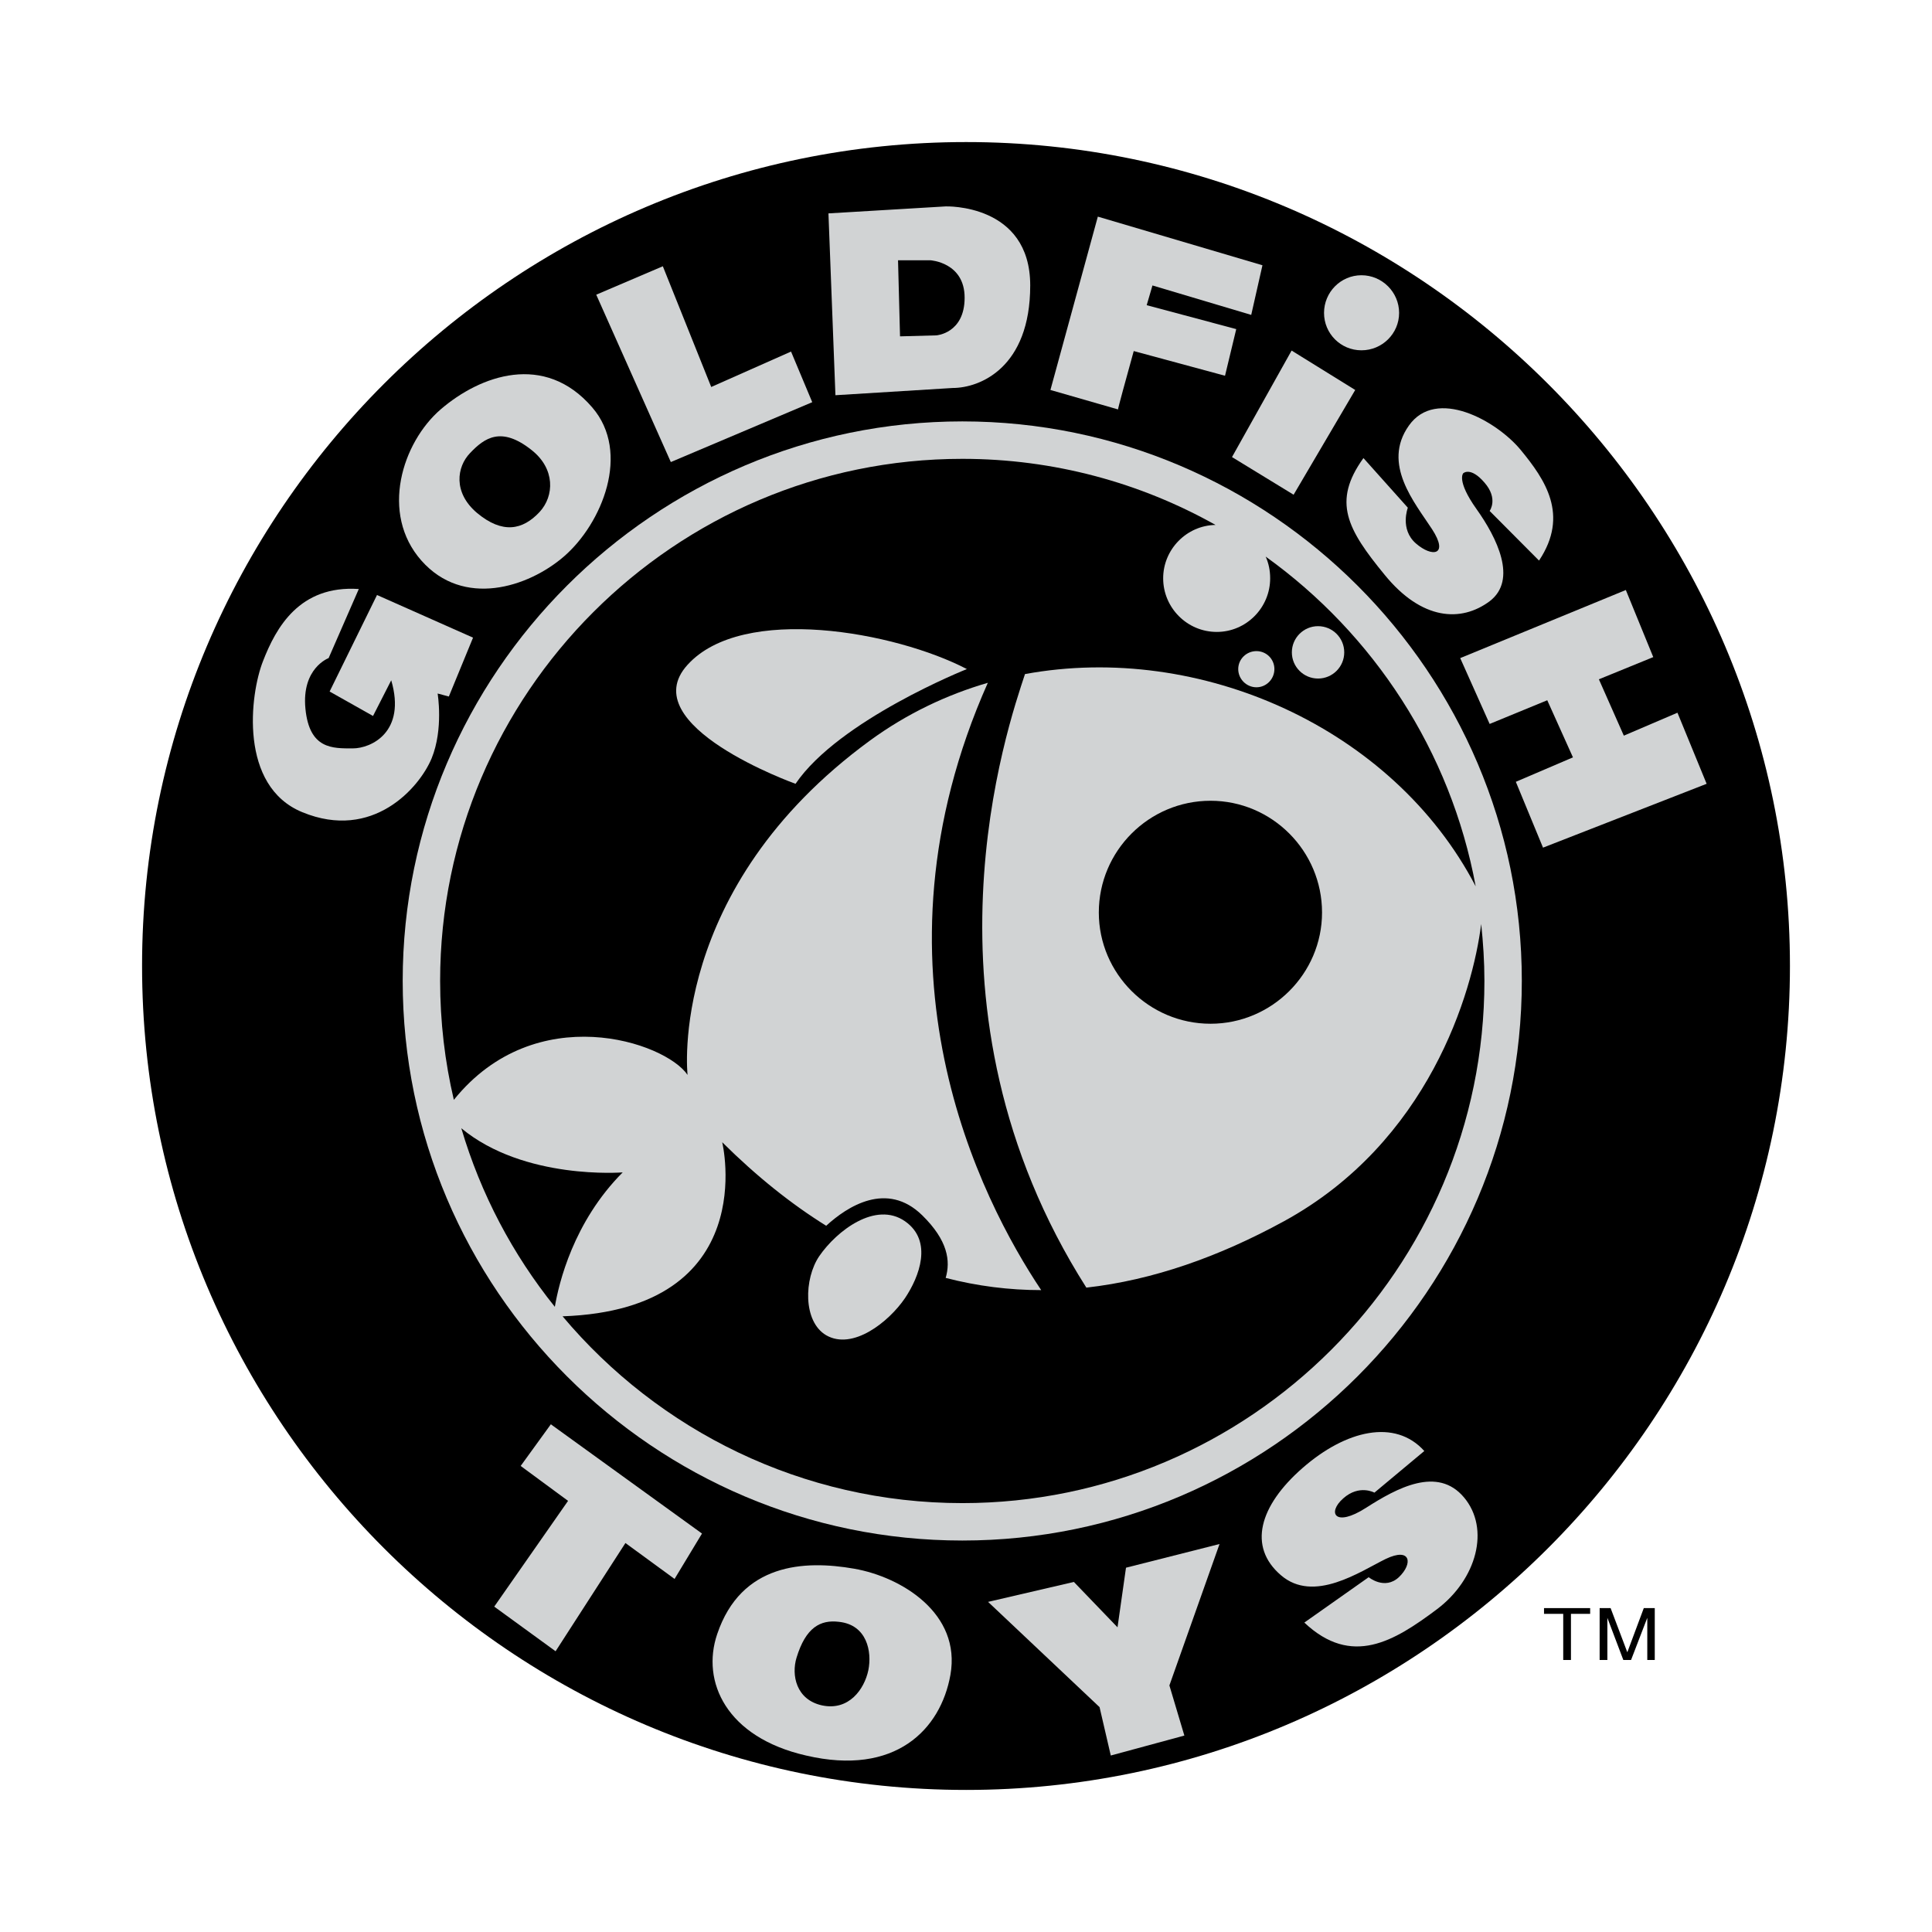 <?xml version="1.0" encoding="utf-8"?>
<!-- Generator: Adobe Illustrator 13.0.0, SVG Export Plug-In . SVG Version: 6.00 Build 14948)  -->
<!DOCTYPE svg PUBLIC "-//W3C//DTD SVG 1.0//EN" "http://www.w3.org/TR/2001/REC-SVG-20010904/DTD/svg10.dtd">
<svg version="1.0" id="Layer_1" xmlns="http://www.w3.org/2000/svg" xmlns:xlink="http://www.w3.org/1999/xlink" x="0px" y="0px"
	 width="192.756px" height="192.756px" viewBox="0 0 192.756 192.756" enable-background="new 0 0 192.756 192.756"
	 xml:space="preserve">
<g>
	<polygon fill-rule="evenodd" clip-rule="evenodd" fill="#FFFFFF" points="0,0 192.756,0 192.756,192.756 0,192.756 0,0 	"/>
	<polygon fill-rule="evenodd" clip-rule="evenodd" points="162.731,165.617 164.35,161.412 164.35,165.617 165.096,165.617 
		165.096,160.441 164.001,160.441 162.358,164.846 160.691,160.441 159.596,160.441 159.596,165.617 160.367,165.617 
		160.367,161.412 161.96,165.617 162.731,165.617 	"/>
	<polygon fill-rule="evenodd" clip-rule="evenodd" points="156.734,165.617 156.734,161.014 158.65,161.014 158.65,160.441 
		154.047,160.441 154.047,161.014 155.963,161.014 155.963,165.617 156.734,165.617 	"/>
	<path fill-rule="evenodd" clip-rule="evenodd" d="M96.391,14.173c45.239,0,82.192,36.953,82.192,82.192
		c0,45.289-36.953,82.217-82.192,82.217c-45.289,0-82.217-36.928-82.217-82.217C14.173,51.126,51.102,14.173,96.391,14.173
		L96.391,14.173z"/>
	<path fill-rule="evenodd" clip-rule="evenodd" fill="#D1D3D4" d="M130.133,161.885l6.421-4.527c0,0,1.592,1.318,3.011,0
		c1.418-1.346,1.219-3.037-1.319-1.818c-2.538,1.244-7.166,4.455-10.451,1.617c-3.31-2.836-2.165-6.916,2.165-10.699
		s9.232-4.928,12.144-1.691l-4.977,4.154c0,0-1.519-0.846-3.11,0.572c-1.618,1.42-0.847,2.938,2.264,0.947
		c3.11-1.992,7.143-4.182,9.78-1.047c2.638,3.137,1.269,8.188-2.713,11.174C139.092,163.752,134.861,166.34,130.133,161.885
		L130.133,161.885z"/>
	<polygon fill-rule="evenodd" clip-rule="evenodd" fill="#D1D3D4" points="116.671,168.156 118.164,173.158 110.823,175.148 
		109.703,170.32 98.58,159.82 107.141,157.83 111.495,162.357 112.341,156.41 121.673,154.047 116.671,168.156 	"/>
	<polygon fill-rule="evenodd" clip-rule="evenodd" fill="#D1D3D4" points="154.37,69.864 156.934,75.562 151.235,78.001 
		153.947,84.57 170.271,78.2 167.36,71.108 162.01,73.397 159.521,67.774 164.946,65.559 162.209,58.865 145.686,65.659 
		148.622,72.228 154.37,69.864 	"/>
	<path fill-rule="evenodd" clip-rule="evenodd" fill="#D1D3D4" d="M153.549,55.929l-4.927-4.952c0,0,0.896-1.219-0.522-2.836
		c-1.394-1.617-2.115-0.921-2.115-0.921s-0.696,0.722,1.319,3.559c2.04,2.861,4.131,7.067,1.318,9.207
		c-2.837,2.115-6.769,1.916-10.477-2.638c-3.732-4.554-5.25-7.291-2.114-11.646l4.429,4.952c0,0-0.821,2.14,0.797,3.558
		c1.617,1.418,3.334,1.22,1.617-1.418s-5.026-6.495-2.314-10.327c2.713-3.857,8.76-0.498,11.173,2.438
		C154.146,47.841,156.585,51.375,153.549,55.929L153.549,55.929z"/>
	<polygon fill-rule="evenodd" clip-rule="evenodd" fill="#D1D3D4" points="129.063,49.359 122.917,45.602 128.864,34.976 
		135.21,38.908 129.063,49.359 	"/>
	<path fill-rule="evenodd" clip-rule="evenodd" fill="#D1D3D4" d="M135.832,27.461c2.065,0,3.757,1.692,3.757,3.757
		s-1.691,3.732-3.757,3.732s-3.733-1.667-3.733-3.732S133.767,27.461,135.832,27.461L135.832,27.461z"/>
	<path fill-rule="evenodd" clip-rule="evenodd" fill="#D1D3D4" d="M114.406,30.447l8.934,2.389l-1.12,4.653l-9.107-2.464
		c-0.796,2.887-1.567,5.674-1.567,5.823l-6.744-1.941l4.729-17.294l16.424,4.853l-1.12,4.952l-9.854-2.937
		C114.979,28.481,114.755,29.278,114.406,30.447L114.406,30.447z"/>
	<path fill-rule="evenodd" clip-rule="evenodd" fill="#D1D3D4" d="M95.047,38.709l-11.696,0.722L82.654,21.29l11.696-0.697
		c0,0,8.435-0.299,8.435,7.888C102.785,36.693,97.759,38.709,95.047,38.709L95.047,38.709z"/>
	<polygon fill-rule="evenodd" clip-rule="evenodd" fill="#D1D3D4" points="81.037,40.127 66.928,46.1 59.487,29.402 66.131,26.565 
		70.959,38.609 78.922,35.076 81.037,40.127 	"/>
	<path fill-rule="evenodd" clip-rule="evenodd" fill="#D1D3D4" d="M56.252,55.531c-3.583,3.085-10.028,5.126-14.209,0.398
		c-4.156-4.703-1.916-11.77,1.917-15.08c3.957-3.409,10.376-5.724,15.129-0.199C62.971,45.154,60.06,52.246,56.252,55.531
		L56.252,55.531z"/>
	<path fill-rule="evenodd" clip-rule="evenodd" fill="#D1D3D4" d="M39.033,67.873l-1.816,3.559l-4.33-2.439l4.728-9.63l9.581,4.255
		l-2.414,5.873l-1.12-0.299c0,0,0.597,3.534-0.598,6.47c-1.219,2.936-5.872,8.261-12.89,5.375c-6.345-2.587-5.25-11.745-3.932-15.08
		c1.294-3.334,3.633-7.589,9.556-7.191l-3.011,6.893c0,0-2.712,0.995-2.314,5.051c0.398,4.056,2.712,3.957,4.728,3.957
		C37.017,74.667,40.551,73.049,39.033,67.873L39.033,67.873z"/>
	<path fill-rule="evenodd" clip-rule="evenodd" fill="#D1D3D4" d="M96.017,42.043c30.732,0,55.815,25.108,55.815,55.814
		c0,30.758-25.083,55.842-55.815,55.842c-30.757,0-55.84-25.084-55.84-55.842C40.177,67.151,65.26,42.043,96.017,42.043
		L96.017,42.043z"/>
	<path fill-rule="evenodd" clip-rule="evenodd" fill="#D1D3D4" d="M80.415,175.148c-7.938-1.816-10.477-7.365-8.859-12.119
		c2.389-7.066,8.685-7.391,13.661-6.52c4.704,0.822,10.7,4.455,9.605,10.602C93.853,172.535,89.349,177.238,80.415,175.148
		L80.415,175.148z"/>
	<polygon fill-rule="evenodd" clip-rule="evenodd" fill="#D1D3D4" points="70.038,153.002 67.301,157.531 62.399,153.947 
		55.431,164.746 49.31,160.293 56.675,149.742 51.947,146.258 54.958,142.102 70.038,153.002 	"/>
	<path fill-rule="evenodd" clip-rule="evenodd" d="M89.796,33.558l-0.199-7.589h3.235c0,0,3.409,0.199,3.409,3.732
		c0,3.559-2.812,3.758-2.812,3.758L89.796,33.558L89.796,33.558z"/>
	<path fill-rule="evenodd" clip-rule="evenodd" d="M53.839,51.076c-1.692,1.817-3.708,2.215-6.246,0.1
		c-2.414-2.041-2.016-4.604-0.697-5.972c1.443-1.518,3.111-2.712,6.146-0.299C55.406,46.771,55.307,49.483,53.839,51.076
		L53.839,51.076z"/>
	<path fill-rule="evenodd" clip-rule="evenodd" d="M82.007,170.146c-2.588-0.572-3.061-3.035-2.538-4.752
		c0.921-3.037,2.389-3.809,4.23-3.584c2.812,0.299,3.31,2.986,2.936,4.828C86.238,168.529,84.695,170.719,82.007,170.146
		L82.007,170.146z"/>
	<path fill-rule="evenodd" clip-rule="evenodd" d="M98.556,68.122c-12.642,28.417-0.697,51.585,5.325,60.593
		c-3.186,0-6.371-0.398-9.531-1.219c0.498-1.693,0.224-3.732-2.339-6.246c-3.534-3.459-7.49-0.871-9.581,1.045
		c-3.483-2.166-6.942-4.928-10.376-8.336c0,0,4.031,16.672-15.926,17.369c9.581,11.396,23.914,18.637,39.889,18.637
		c28.667,0,52.083-23.391,52.083-52.107c0-1.915-0.125-3.806-0.323-5.672c-0.847,6.842-5.251,21.774-19.684,29.661
		c-6.47,3.535-13.064,5.873-19.708,6.619c-17.693-27.82-7.789-56.138-6.122-61.214c17.469-3.21,36.729,5.375,44.966,21.177
		c-2.488-13.487-10.202-25.183-20.952-32.897c0.299,0.672,0.447,1.394,0.447,2.165c0,2.937-2.389,5.35-5.325,5.35
		c-2.961,0-5.35-2.414-5.35-5.35c0-2.886,2.339-5.275,5.226-5.325c-7.49-4.206-16.125-6.594-25.257-6.594
		c-28.716,0-52.107,23.416-52.107,52.082c0,4.082,0.473,8.064,1.369,11.871c8.162-10.129,21.102-5.773,23.317-2.488
		c0,0-2.066-18.539,18.215-33.37C90.468,71.208,94.45,69.316,98.556,68.122L98.556,68.122z"/>
	<path fill-rule="evenodd" clip-rule="evenodd" d="M120.777,79.892c6.121,0,11.123,5.002,11.123,11.148
		c0,6.097-5.002,11.099-11.123,11.099c-6.146,0-11.148-5.002-11.148-11.099C109.629,84.894,114.631,79.892,120.777,79.892
		L120.777,79.892z"/>
	<path fill-rule="evenodd" clip-rule="evenodd" fill="#D1D3D4" d="M96.465,66.753c0,0-12.765,5.076-17.095,11.447
		c0,0-16.274-5.823-10.775-11.87C74.094,60.258,89.298,63.021,96.465,66.753L96.465,66.753z"/>
	<path fill-rule="evenodd" clip-rule="evenodd" fill="#D1D3D4" d="M82.43,133.219c-2.338-1.369-2.214-5.648-0.696-7.889
		c1.742-2.537,5.624-5.523,8.56-3.484c2.812,1.967,1.418,5.551,0,7.666C88.651,131.924,85.068,134.736,82.43,133.219L82.43,133.219z
		"/>
	<path fill-rule="evenodd" clip-rule="evenodd" fill="#D1D3D4" d="M131.502,62.473c1.443,0,2.613,1.169,2.613,2.613
		c0,1.443-1.17,2.612-2.613,2.612s-2.613-1.169-2.613-2.612C128.889,63.643,130.059,62.473,131.502,62.473L131.502,62.473z"/>
	<path fill-rule="evenodd" clip-rule="evenodd" fill="#D1D3D4" d="M125.355,64.962c0.995,0,1.792,0.796,1.792,1.792
		c0,0.995-0.797,1.816-1.792,1.816s-1.816-0.821-1.816-1.816C123.539,65.758,124.36,64.962,125.355,64.962L125.355,64.962z"/>
	<path fill-rule="evenodd" clip-rule="evenodd" d="M55.356,130.381c0.398-2.338,1.842-8.459,6.769-13.412
		c0,0-9.829,0.797-16.1-4.404C47.966,119.135,51.151,125.156,55.356,130.381L55.356,130.381z"/>
</g>
</svg>
